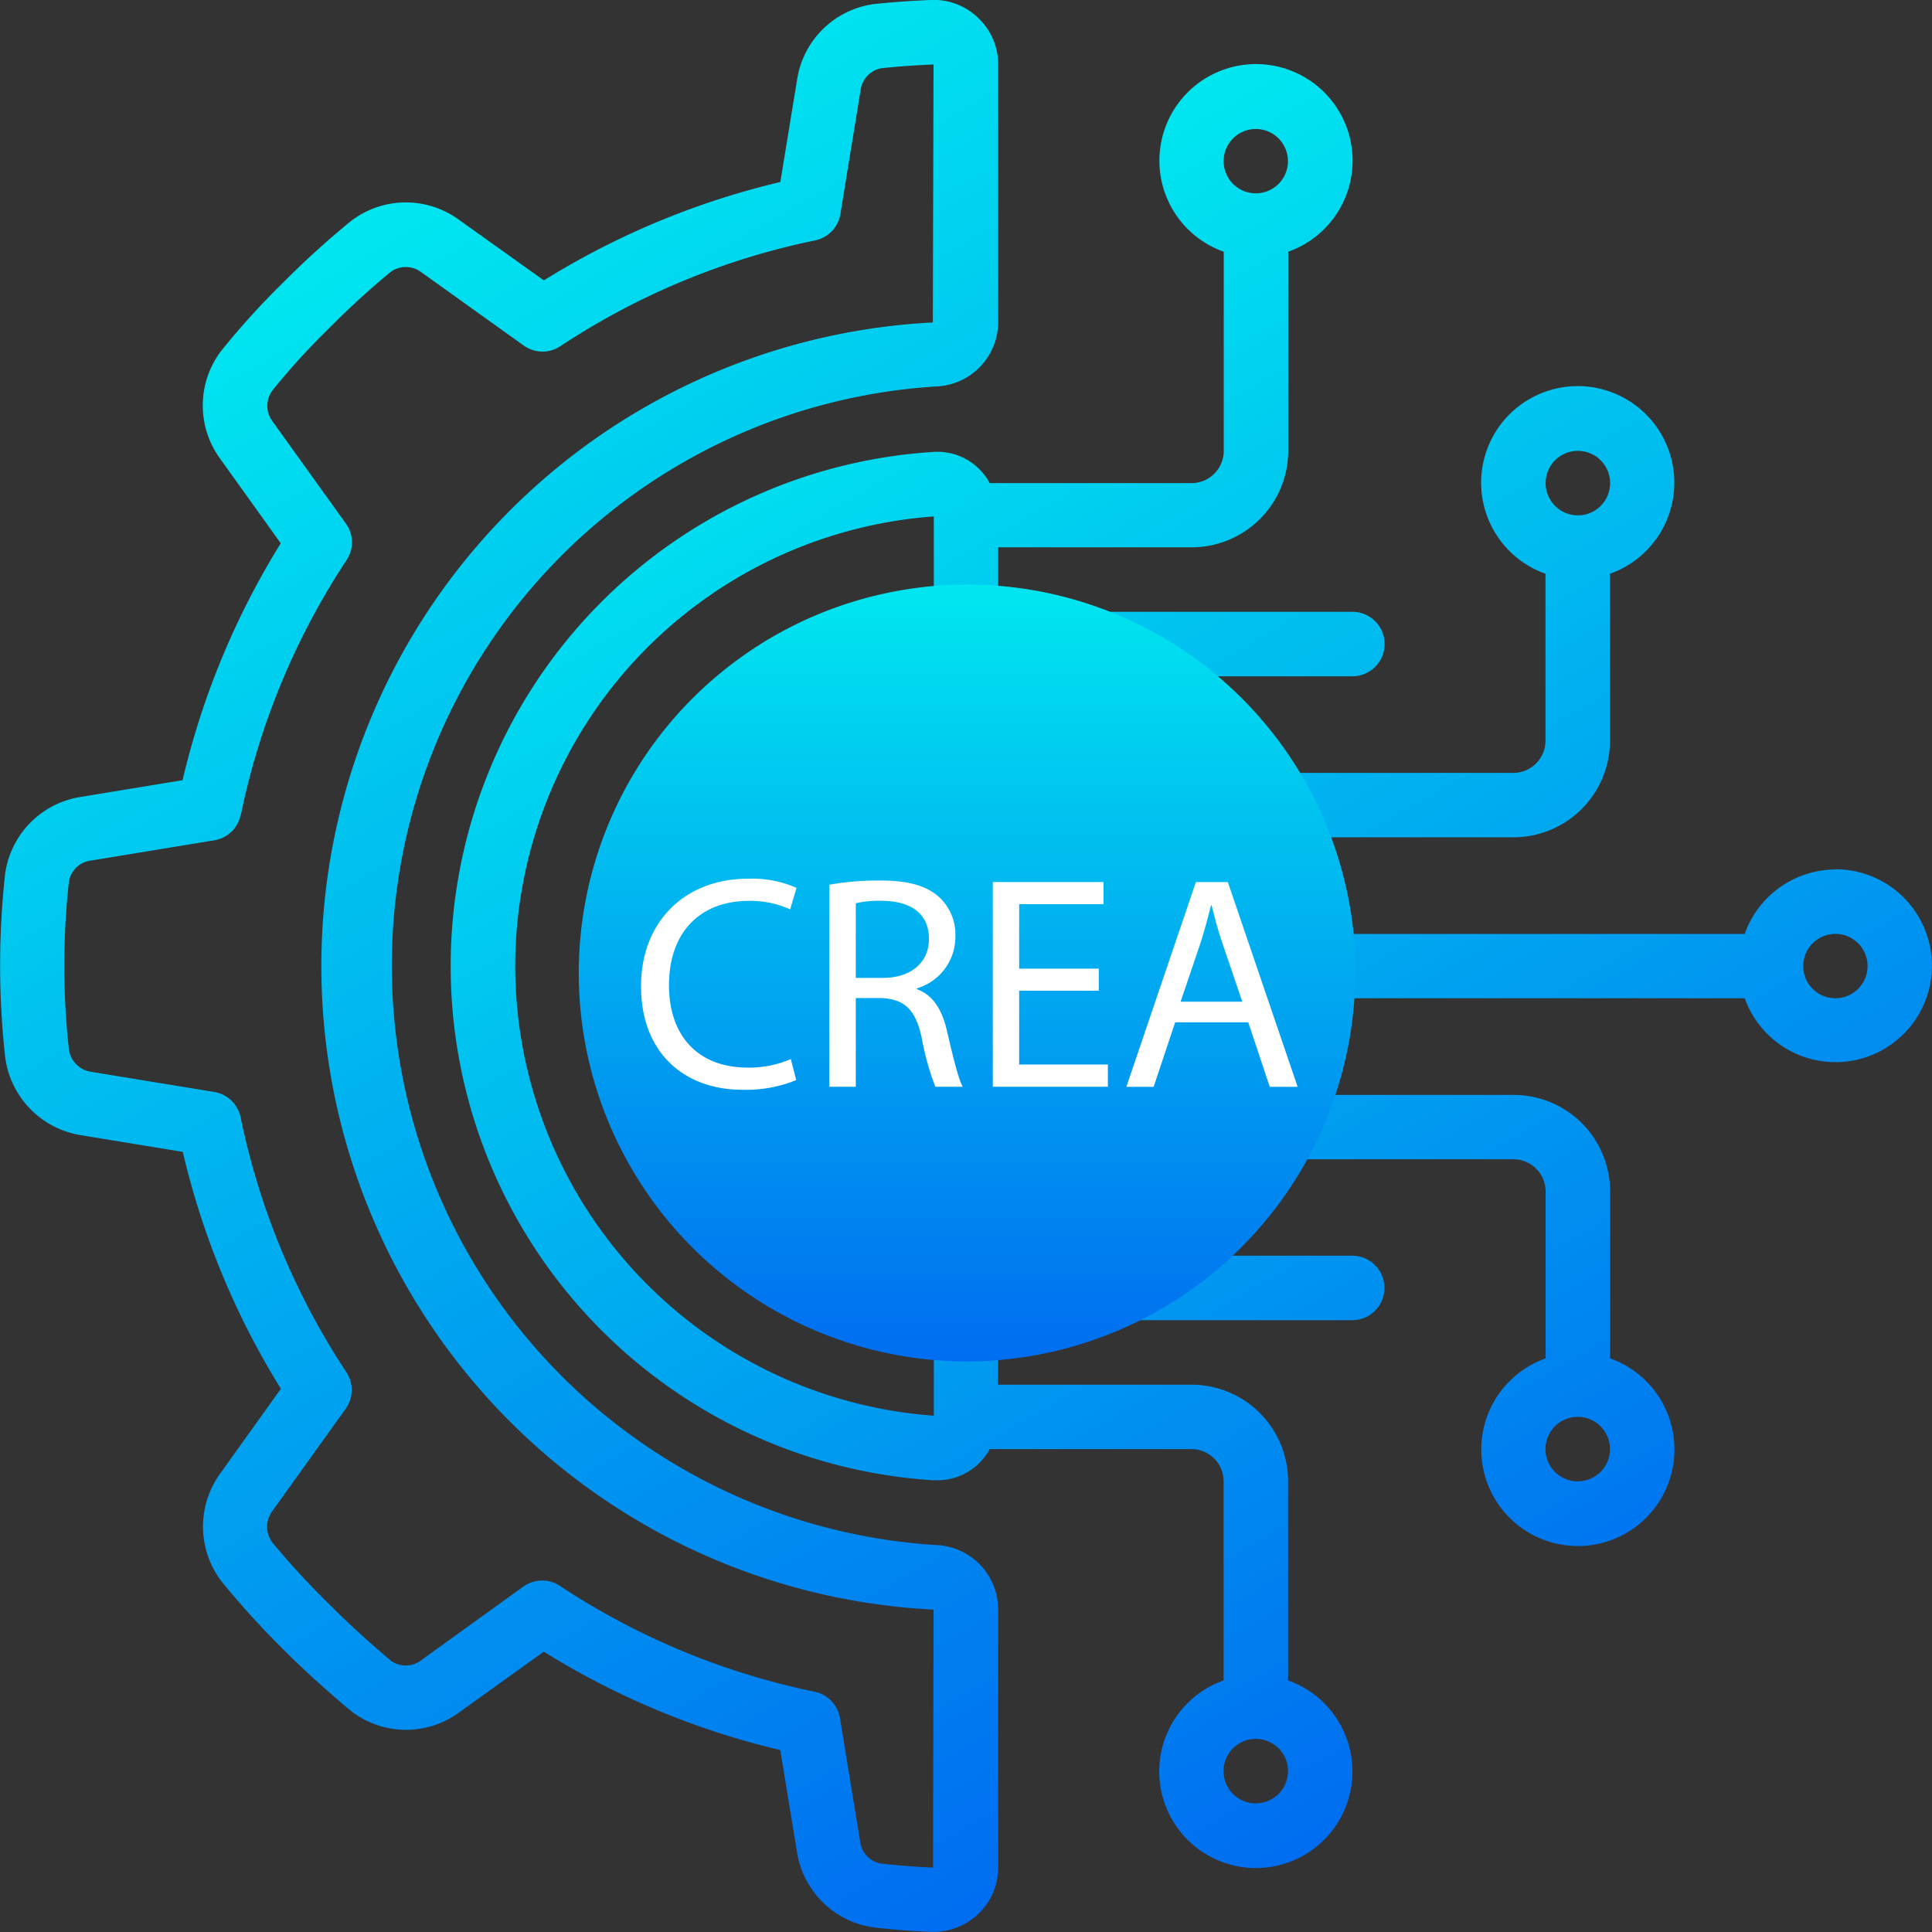 <svg xmlns="http://www.w3.org/2000/svg" xmlns:xlink="http://www.w3.org/1999/xlink" viewBox="0 0 269.62 269.62"><rect x="0" y="0" width="269.62" height="269.62" fill="#333333" stroke="none"/><defs><style>.cls-1{fill:url(#Gradiente_sem_nome_8);}.cls-2{fill:url(#Gradiente_sem_nome_8-2);}.cls-3{fill:url(#Gradiente_sem_nome_8-3);}.cls-4{fill:#fff;}</style><linearGradient id="Gradiente_sem_nome_8" x1="164.5" y1="251.26" x2="40.12" y2="35.84" gradientUnits="userSpaceOnUse"><stop offset="0" stop-color="#006df0"/><stop offset="1" stop-color="#00e7f0"/></linearGradient><linearGradient id="Gradiente_sem_nome_8-2" x1="221.64" y1="236" x2="110.82" y2="44.06" xlink:href="#Gradiente_sem_nome_8"/><linearGradient id="Gradiente_sem_nome_8-3" x1="134.94" y1="190" x2="134.94" y2="81.59" xlink:href="#Gradiente_sem_nome_8"/></defs><g id="Camada_2" data-name="Camada 2"><g id="Camada_1-2" data-name="Camada 1"><g id="Page-1"><g id="_019---Technology-Engineering" data-name="019---Technology-Engineering"><path id="Shape" class="cls-1" d="M11.17,111.23A12.6,12.6,0,0,0,.7,122.09a117.11,117.11,0,0,0,0,25.25,12.68,12.68,0,0,0,10.51,11.07l14.3,2.34A110.24,110.24,0,0,0,39.2,193.81l-8.42,11.76A12.62,12.62,0,0,0,31,220.8a122.34,122.34,0,0,0,8.54,9.39c2.76,2.76,5.81,5.54,9.47,8.61a12.53,12.53,0,0,0,15.06.18l11.82-8.48a110.4,110.4,0,0,0,33,13.73l2.35,14.32A12.57,12.57,0,0,0,122.09,269c2.56.29,5.17.49,7.79.6h.38a9.11,9.11,0,0,0,6.29-2.52,8.89,8.89,0,0,0,2.75-6.46v-36a9,9,0,0,0-8.63-9,81,81,0,0,1,0-161.69,9,9,0,0,0,8.63-9V9a8.9,8.9,0,0,0-2.76-6.47A8.86,8.86,0,0,0,129.9,0c-2.62.1-5.21.29-7.87.56A12.55,12.55,0,0,0,111.24,11.1L108.9,25.4a110.71,110.71,0,0,0-33,13.73L64.06,30.68a12.56,12.56,0,0,0-15.17.24,123.19,123.19,0,0,0-9.35,8.49,108.89,108.89,0,0,0-8.61,9.48A12.59,12.59,0,0,0,30.71,64l8.47,11.82a110.55,110.55,0,0,0-13.7,33.06Zm22.44,2.51A101.76,101.76,0,0,1,48.37,78.16a4.47,4.47,0,0,0-.1-5.09L38,58.76A3.6,3.6,0,0,1,38,54.51a98.92,98.92,0,0,1,7.92-8.7A115.87,115.87,0,0,1,54.45,38a3.6,3.6,0,0,1,4.36,0L73.1,48.23a4.49,4.49,0,0,0,5.09.09,101.61,101.61,0,0,1,35.56-14.77,4.5,4.5,0,0,0,3.53-3.67l2.82-17.31A3.58,3.58,0,0,1,123,9.52c2.38-.25,4.79-.42,7.28-.52l-.1,36a89.93,89.93,0,0,0,.1,179.63l-.07,36c-2.41-.1-4.8-.29-7.16-.55a3.52,3.52,0,0,1-3-3l-2.83-17.32a4.5,4.5,0,0,0-3.53-3.67,101.63,101.63,0,0,1-35.56-14.78,4.51,4.51,0,0,0-5.09.1L58.8,231.68a3.54,3.54,0,0,1-4.19.12c-3.3-2.78-6.16-5.4-8.74-8A113.57,113.57,0,0,1,38,215.26a3.68,3.68,0,0,1,0-4.37l10.25-14.3a4.49,4.49,0,0,0,.09-5.09,101.76,101.76,0,0,1-14.76-35.58,4.52,4.52,0,0,0-3.67-3.53l-17.3-2.83a3.65,3.65,0,0,1-3-3.2,106.31,106.31,0,0,1,0-23.25,3.52,3.52,0,0,1,3-3l17.29-2.84a4.48,4.48,0,0,0,3.68-3.54Z"/><path id="Shape-2" data-name="Shape" class="cls-2" d="M256.14,121.34a13.49,13.49,0,0,0-12.66,9H139.3V116.85h71.9a13.48,13.48,0,0,0,13.48-13.48V80.07a13.48,13.48,0,1,0-9,0v23.3a4.49,4.49,0,0,1-4.49,4.49H139.3V94.38h49.43a4.5,4.5,0,1,0,0-9H139.3v-9h27a13.48,13.48,0,0,0,13.48-13.48V35.13a13.48,13.48,0,1,0-9,0V62.92a4.5,4.5,0,0,1-4.5,4.5H138.12a8.29,8.29,0,0,0-7.89-4.35,71.9,71.9,0,0,0,0,143.51h.53a8.3,8.3,0,0,0,7.36-4.35h28.14a4.49,4.49,0,0,1,4.5,4.49v27.79a13.48,13.48,0,1,0,9,0V206.72a13.48,13.48,0,0,0-13.48-13.48h-27v-9h49.43a4.5,4.5,0,1,0,0-9H139.3V161.78h71.9a4.51,4.51,0,0,1,4.5,4.5v23.29a13.48,13.48,0,1,0,9,0V166.28A13.47,13.47,0,0,0,211.2,152.8H139.3V139.31H243.48a13.46,13.46,0,1,0,12.66-18ZM220.19,62.92a4.5,4.5,0,1,1-4.49,4.5A4.49,4.49,0,0,1,220.19,62.92ZM175.25,18a4.49,4.49,0,1,1-4.49,4.49A4.5,4.5,0,0,1,175.25,18Zm0,233.67a4.5,4.5,0,1,1,4.5-4.5A4.5,4.5,0,0,1,175.25,251.66Zm44.94-44.94a4.5,4.5,0,1,1,4.49-4.49A4.49,4.49,0,0,1,220.19,206.72ZM71.9,134.82a63,63,0,0,1,58.42-62.75v125.5A63,63,0,0,1,71.9,134.82Zm184.24,4.49a4.49,4.49,0,1,1,4.49-4.49A4.5,4.5,0,0,1,256.14,139.31Z"/></g></g><path class="cls-3" d="M189.14,135.82A54.34,54.34,0,0,1,135,190h0a54.21,54.21,0,1,1,54.19-54.18Z"/><path class="cls-4" d="M111.12,150.73a18.49,18.49,0,0,1-7.55,1.35c-8,0-14.11-5.08-14.11-14.45,0-8.94,6.06-15,14.92-15a15.23,15.23,0,0,1,6.78,1.28l-.89,3a13.4,13.4,0,0,0-5.76-1.19c-6.7,0-11.15,4.28-11.15,11.78,0,7,4,11.49,11,11.49a14.73,14.73,0,0,0,6-1.19Z"/><path class="cls-4" d="M115.74,123.47a38.65,38.65,0,0,1,7.08-.59c3.94,0,6.48.72,8.26,2.33a7.12,7.12,0,0,1,2.25,5.43,7.5,7.5,0,0,1-5.38,7.29v.12c2.2.77,3.51,2.8,4.19,5.77.94,4,1.61,6.74,2.21,7.84h-3.82a37.57,37.57,0,0,1-1.9-6.83c-.85-3.94-2.38-5.42-5.73-5.55h-3.47v12.38h-3.69Zm3.69,13h3.77c3.94,0,6.44-2.16,6.44-5.42,0-3.69-2.67-5.3-6.57-5.34a15.06,15.06,0,0,0-3.64.34Z"/><path class="cls-4" d="M153.34,138.26H142.23v10.3h12.38v3.1H138.55V123.09H154v3.09H142.23v9h11.11Z"/><path class="cls-4" d="M164,142.67l-3,9h-3.81l9.7-28.57h4.46l9.74,28.57H177.2l-3-9Zm9.37-2.88-2.8-8.22c-.64-1.87-1.06-3.56-1.48-5.22H169c-.42,1.7-.89,3.44-1.44,5.18l-2.8,8.26Z"/></g></g></svg>